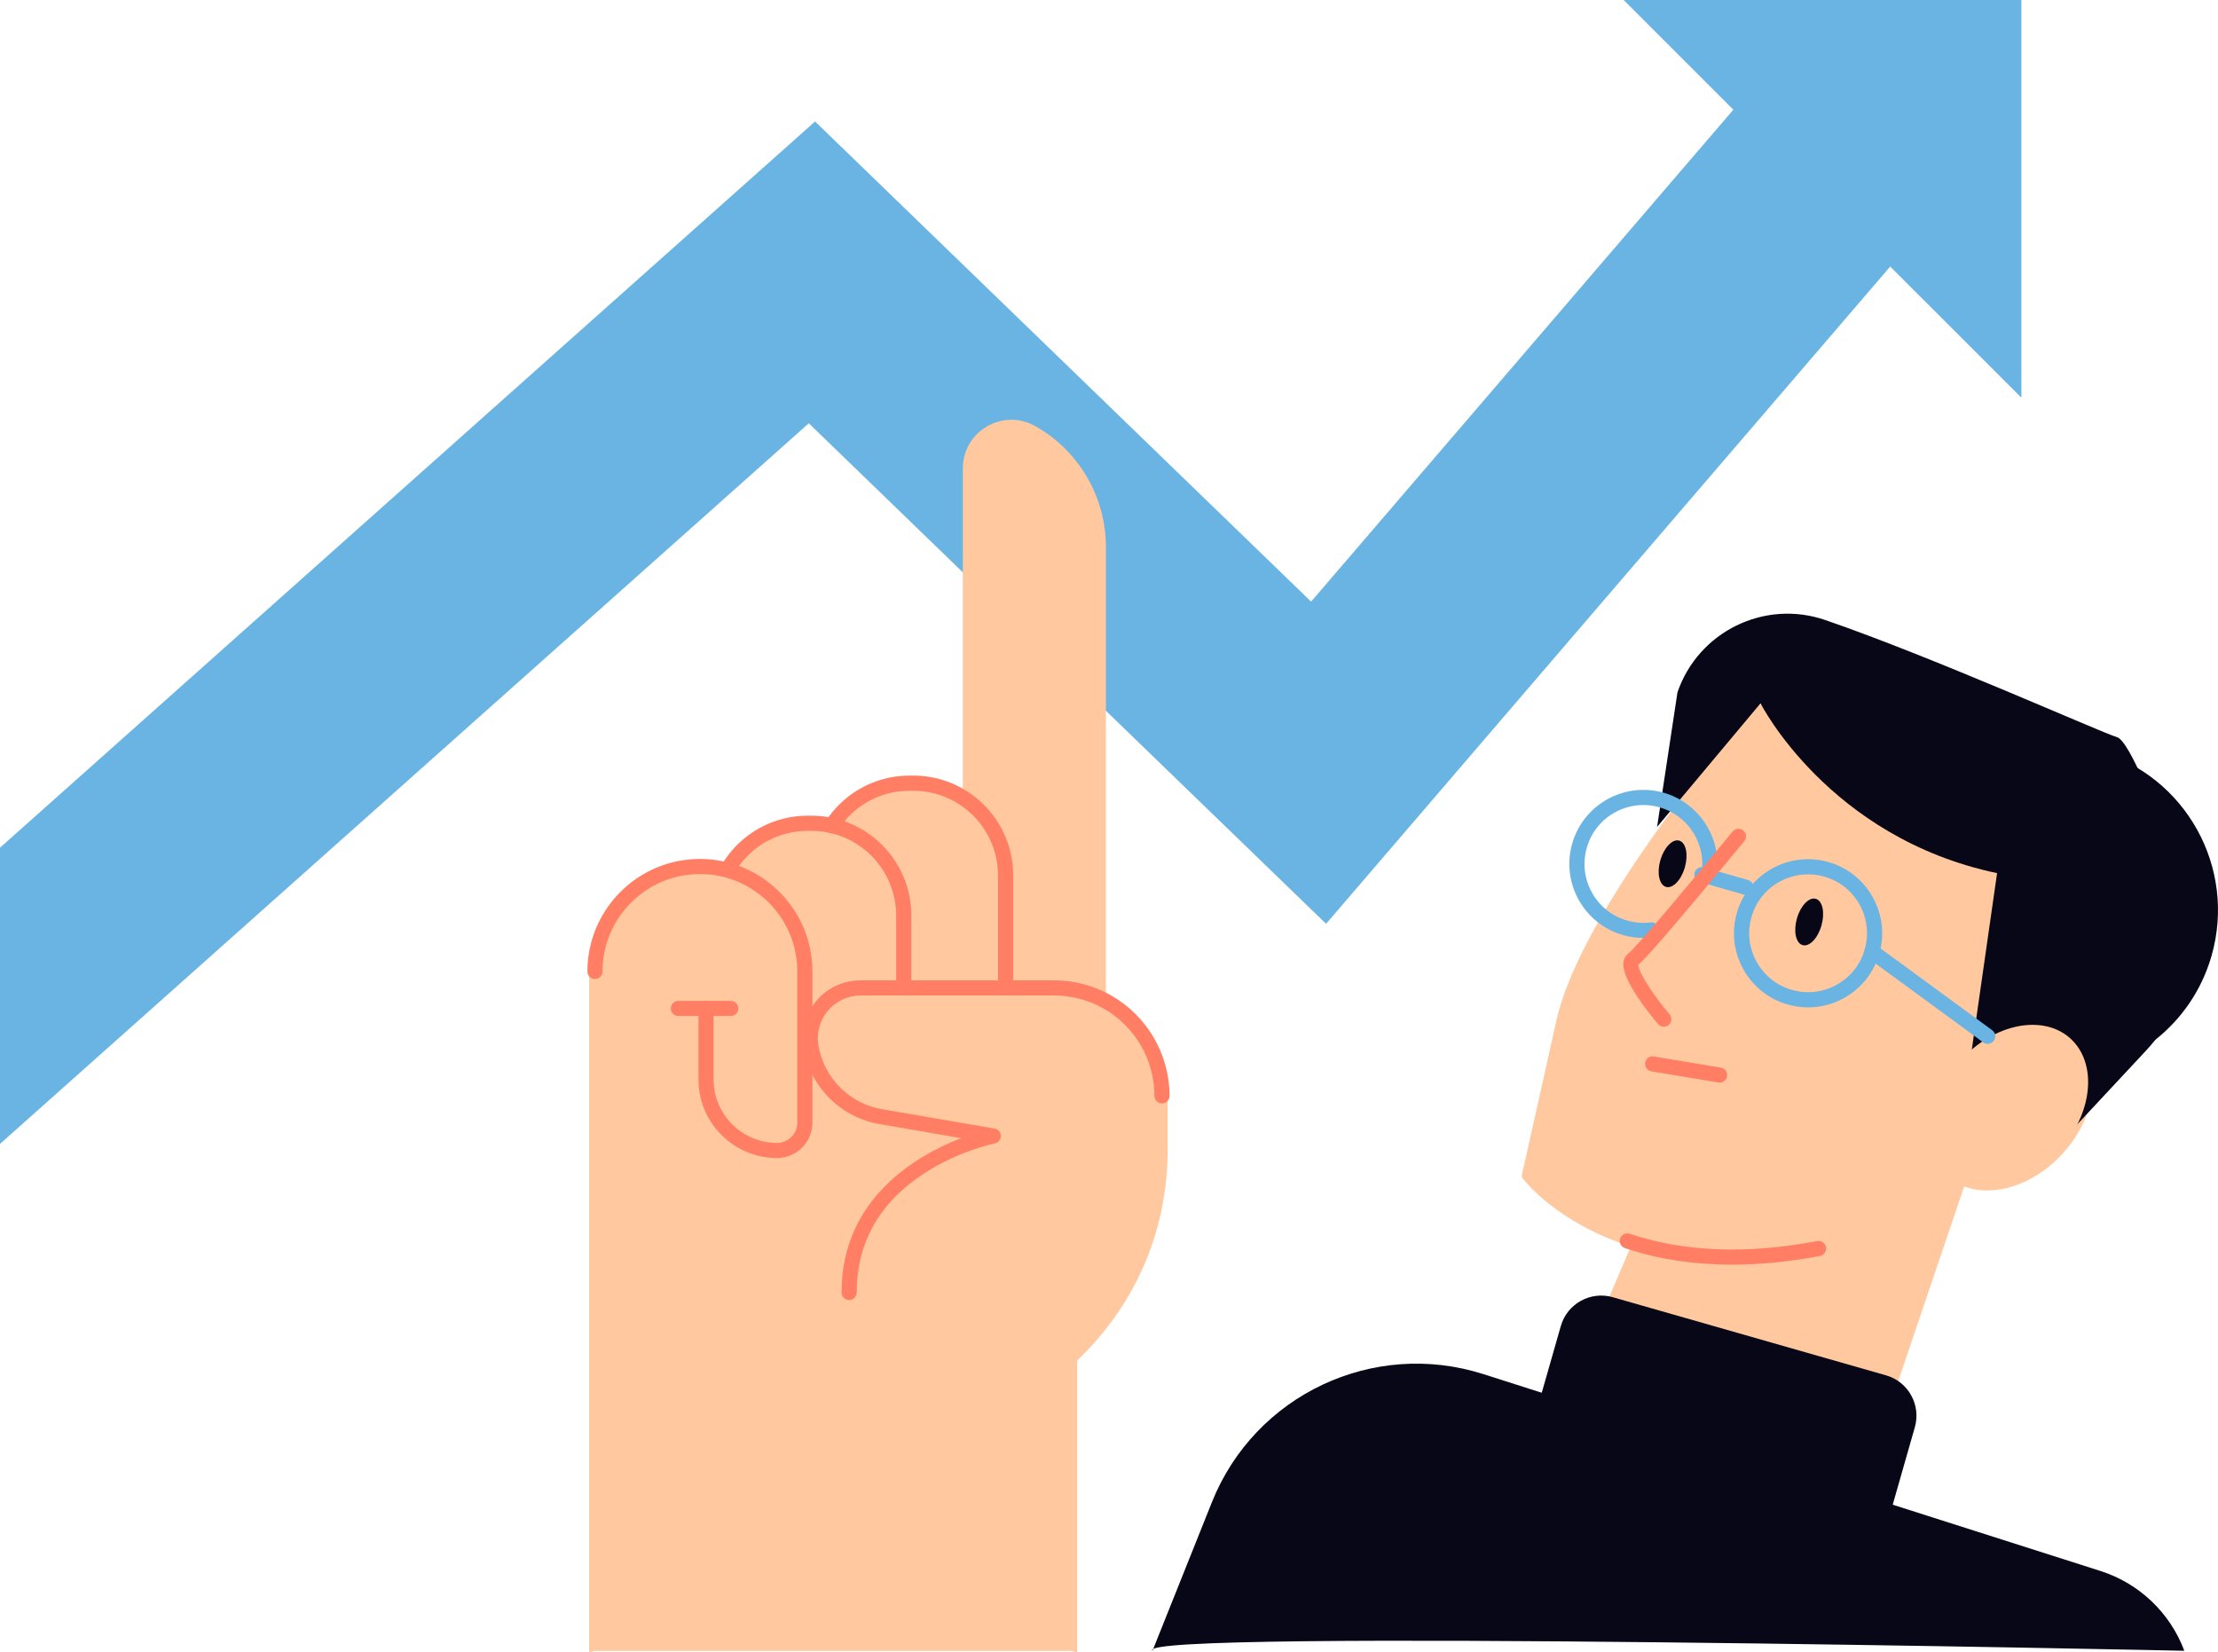 <svg xmlns="http://www.w3.org/2000/svg" xmlns:xlink="http://www.w3.org/1999/xlink" x="0px" y="0px" viewBox="0 0 293.76 218.82" style="enable-background:new 0 0 293.76 218.82;" xml:space="preserve"><style type="text/css">	.st0{fill:#FF7E64;}	.st1{fill:#FFC89E;}	.st2{fill:#69B4E3;}	.st3{fill:#080717;}	.st4{fill:#FFFFFF;}	.st5{fill:#D7E4F4;}	.st6{fill:none;stroke:#000000;stroke-width:2;stroke-linecap:round;stroke-linejoin:round;stroke-miterlimit:10;}	.st7{fill:#99CDE0;}	.st8{fill:none;stroke:#080717;stroke-width:2;stroke-linecap:round;stroke-linejoin:round;stroke-miterlimit:10;}	.st9{fill:none;stroke:#FF7E64;stroke-width:2;stroke-linecap:round;stroke-linejoin:round;stroke-miterlimit:10;}	.st10{fill:#070A17;}	.st11{fill:none;stroke:#FF7E64;stroke-width:2;stroke-miterlimit:10;}</style><g id="Layer_2"></g><g id="_x3C_Layer_x3E_">	<g>		<polygon class="st2" points="233.51,9.94 173.65,79.68 107.95,16.09 0,112.27 0,151.5 107.12,56.06 175.63,122.35 255.74,29.02      "></polygon>		<polygon class="st2" points="267.72,52.67 267.72,0 215.04,0   "></polygon>		<g>			<path class="st1" d="M146.47,131.76V72.44c0-6.63-3.59-12.76-9.36-16.01c-2.01-1.13-4.41-1.11-6.4,0.05    c-2,1.17-3.19,3.24-3.19,5.55v42.74c-1.93-1.14-4.17-1.8-6.56-1.8h-0.5c-4.26,0-8.18,2.07-10.61,5.55    c-0.77-0.14-1.57-0.23-2.39-0.23h-0.5c-4.45,0-8.54,2.24-10.94,5.99c-0.02,0.04-0.03,0.08-0.05,0.12    c-1.06-0.24-2.15-0.38-3.28-0.38c-8.08,0-14.66,6.57-14.66,14.66v89.97c0,0.42,0.34,0,0.75,0h63.13c0.42,0,0.75,0.42,0.75,0    V180.2l0.78-0.78c7.22-7.22,11.2-16.82,11.2-27.03v-7.26C154.65,139.31,151.32,134.26,146.47,131.76z"></path>			<g>				<g>					<path class="st0" d="M133.18,131.29c-0.55,0-1-0.45-1-1v-14.34c0-6.19-5.03-11.22-11.22-11.22h-0.5      c-3.85,0-7.38,1.94-9.46,5.18c-0.3,0.46-0.92,0.6-1.38,0.3c-0.46-0.3-0.6-0.92-0.3-1.38c2.45-3.82,6.61-6.11,11.15-6.11h0.5      c7.29,0,13.22,5.93,13.22,13.22v14.34C134.18,130.84,133.73,131.29,133.18,131.29z"></path>				</g>				<g>					<path class="st0" d="M119.69,131.68c-0.55,0-1-0.45-1-1v-9.42c0-6.19-5.03-11.22-11.22-11.22h-0.5c-3.85,0-7.38,1.94-9.46,5.18      c-0.3,0.46-0.92,0.6-1.38,0.3c-0.46-0.3-0.6-0.92-0.3-1.38c2.45-3.82,6.61-6.11,11.15-6.11h0.5c7.29,0,13.22,5.93,13.22,13.22      v9.42C120.69,131.24,120.24,131.68,119.69,131.68z"></path>				</g>				<g>					<path class="st0" d="M112.46,172.18c-0.55,0-1-0.45-1-1c0-12.5,10.02-18.19,15.84-20.44l-10.67-1.84      c-5.2-0.83-9.31-4.88-10.21-10.08c-0.39-2.24,0.23-4.52,1.69-6.25c1.46-1.74,3.6-2.73,5.88-2.73h25.61      c2.65,0,5.26,0.69,7.55,1.99c4.78,2.72,7.75,7.82,7.75,13.31c0,0.55-0.45,1-1,1c-0.55,0-1-0.45-1-1      c0-4.78-2.58-9.21-6.74-11.57c-1.99-1.13-4.26-1.73-6.56-1.73h-25.61c-1.68,0-3.26,0.74-4.34,2.02      c-1.08,1.28-1.54,2.97-1.25,4.62c0.75,4.36,4.19,7.76,8.56,8.45l14.76,2.54c0.47,0.08,0.82,0.49,0.83,0.97      c0.01,0.48-0.33,0.9-0.8,0.99c-0.05,0.01-4.69,0.97-9.25,3.91c-5.99,3.87-9.03,9.2-9.03,15.82      C113.46,171.73,113.01,172.18,112.46,172.18z"></path>				</g>				<g>					<path class="st0" d="M102.91,153.37c-5.74,0-10.4-4.67-10.4-10.4v-9.41c0-0.55,0.45-1,1-1c0.55,0,1,0.45,1,1v9.41      c0,4.63,3.77,8.4,8.4,8.4c1.48,0,2.69-1.21,2.69-2.69v-20.02c0-7.12-5.79-12.9-12.9-12.9c-7.11,0-12.9,5.79-12.9,12.9      c0,0.55-0.45,1-1,1c-0.55,0-1-0.45-1-1c0-8.22,6.69-14.9,14.9-14.9c8.22,0,14.9,6.69,14.9,14.9v20.02      C107.6,151.27,105.5,153.37,102.91,153.37z"></path>				</g>				<g>					<path class="st0" d="M96.79,134.56h-6.95c-0.55,0-1-0.45-1-1c0-0.55,0.45-1,1-1h6.95c0.55,0,1,0.45,1,1      C97.79,134.12,97.34,134.56,96.79,134.56z"></path>				</g>			</g>		</g>		<g>			<g>				<path class="st1" d="M274.62,137.09c-4.29-4.01-8.09-3.36-10.52-2.11c-0.34,0.18-0.67,0.37-0.99,0.58     c5.23-10.29,6.05-19.01,2.43-25.98c-3.14-6.06-9.78-10.79-19.2-13.69c-7.07-2.18-13.3-2.58-13.36-2.58     c-0.19-0.01-0.37,0.07-0.5,0.21c-0.93,1.06-22.91,26.19-26.35,41.67c-3.45,15.5-4.56,20.39-4.56,20.39     c-0.04,0.17,0,0.35,0.1,0.49c0.07,0.09,4.42,5.87,14.32,9.02l-5.37,12.55c-0.07,0.17-0.06,0.36,0.02,0.53     c0.11,0.21,1.87,3.27,10.15,5.63c5.84,1.67,14.92,3,28.95,2.76c0.26,0,0.49-0.17,0.57-0.41l9.83-29.02     c3.94,1.48,9.28-0.17,13.08-4.39C277.89,147.58,278.49,140.71,274.62,137.09z"></path>				<path class="st3" d="M277.84,99.43c-5.09-1.46-10.28-0.99-14.79,0.98c12.75,7.83,19.2,23.82,14.76,39.37     c-0.2,0.69-0.42,1.36-0.65,2.02c7.34-1.85,13.52-7.43,15.75-15.23C296.24,114.91,289.49,102.76,277.84,99.43z"></path>				<path class="st3" d="M259.83,148.24l13.08,3.04l11.35-12.17c5.61-6.02,7.43-14.65,4.71-22.41c-3.03-8.64-6.86-18.58-8.61-19.08     c-1.99-0.57-24.3-10.58-38.61-15.5c-8.05-2.77-16.81,1.52-19.58,9.57l-2.7,17.83l13.7-16.37c0,0,9,17.79,31.33,22.49     L259.83,148.24z"></path>				<g>					<path class="st2" d="M239.48,133.42c-0.9,0-1.82-0.13-2.71-0.38c-2.52-0.72-4.6-2.38-5.88-4.67c-1.27-2.29-1.58-4.94-0.86-7.46      c0.72-2.52,2.38-4.6,4.67-5.88c2.29-1.27,4.94-1.57,7.46-0.86c2.52,0.72,4.6,2.38,5.88,4.67c1.27,2.29,1.58,4.94,0.86,7.46      c-0.72,2.52-2.38,4.6-4.67,5.88C242.75,133,241.13,133.42,239.48,133.42z M239.46,115.8c-1.31,0-2.6,0.33-3.78,0.98      c-1.82,1.01-3.14,2.67-3.71,4.68l0,0c-0.57,2-0.33,4.11,0.68,5.93c1.01,1.82,2.67,3.14,4.68,3.71      c2.01,0.58,4.11,0.33,5.93-0.68c1.82-1.01,3.14-2.67,3.71-4.68c0.57-2,0.33-4.11-0.68-5.93c-1.01-1.82-2.67-3.14-4.68-3.71      C240.9,115.9,240.18,115.8,239.46,115.8z M231,121.19L231,121.19L231,121.19z"></path>				</g>				<g>					<path class="st0" d="M227.76,143.38c-0.05,0-0.11,0-0.17-0.01l-8.88-1.48c-0.54-0.09-0.91-0.61-0.82-1.15      c0.09-0.54,0.6-0.92,1.15-0.82l8.88,1.48c0.54,0.09,0.91,0.61,0.82,1.15C228.66,143.04,228.24,143.38,227.76,143.38z"></path>				</g>				<path class="st1" d="M258.23,155.26c3.63,3.27,10.15,1.96,14.56-2.94s5.04-11.51,1.41-14.79c-3.63-3.27-10.15-1.96-14.56,2.94     L258.23,155.26z"></path>				<g>					<path class="st2" d="M231.24,118.52c-0.09,0-0.18-0.01-0.28-0.04l-5.83-1.67c-0.53-0.15-0.84-0.71-0.69-1.24      c0.15-0.53,0.7-0.84,1.24-0.69l5.83,1.67c0.53,0.15,0.84,0.71,0.69,1.24C232.07,118.24,231.67,118.52,231.24,118.52z"></path>				</g>				<path class="st3" d="M237.99,121.64c-0.48,1.69-0.15,3.27,0.75,3.53c0.9,0.26,2.02-0.9,2.5-2.6c0.48-1.69,0.15-3.27-0.75-3.53     C239.59,118.78,238.47,119.95,237.99,121.64z"></path>				<path class="st3" d="M219.9,113.93c-0.48,1.69-0.15,3.27,0.75,3.53c0.9,0.26,2.02-0.9,2.5-2.6c0.48-1.69,0.15-3.27-0.75-3.53     C221.51,111.08,220.39,112.24,219.9,113.93z"></path>				<g>					<path class="st2" d="M263.26,138.25c-0.21,0-0.41-0.06-0.59-0.19l-15.32-11.22c-0.45-0.33-0.54-0.95-0.22-1.4      c0.33-0.45,0.95-0.54,1.4-0.22l15.32,11.22c0.45,0.33,0.54,0.95,0.22,1.4C263.87,138.1,263.56,138.25,263.26,138.25z"></path>				</g>				<g>					<path class="st0" d="M229.41,167.49c-5.11,0-9.86-0.73-14.21-2.19c-0.52-0.18-0.81-0.74-0.63-1.27      c0.18-0.52,0.74-0.8,1.27-0.63c7.17,2.41,15.53,2.74,24.83,0.97c0.55-0.1,1.07,0.25,1.17,0.8c0.1,0.54-0.25,1.07-0.8,1.17      C236.98,167.11,233.1,167.49,229.41,167.49z"></path>				</g>				<g>					<path class="st2" d="M217.65,124.22c-0.91,0-1.81-0.13-2.69-0.38c-5.2-1.49-8.22-6.92-6.73-12.12      c1.49-5.2,6.92-8.21,12.12-6.73c4.46,1.28,7.44,5.55,7.08,10.17c-0.04,0.55-0.54,0.95-1.07,0.92      c-0.55-0.04-0.96-0.52-0.92-1.07c0.28-3.67-2.09-7.08-5.64-8.09c-2-0.57-4.11-0.33-5.93,0.68c-1.82,1.01-3.14,2.67-3.71,4.68      c-0.57,2-0.33,4.11,0.68,5.93c1.01,1.82,2.67,3.14,4.68,3.71c1.01,0.29,2.05,0.37,3.09,0.25c0.54-0.08,1.05,0.32,1.11,0.87      c0.07,0.55-0.32,1.05-0.87,1.11C218.44,124.19,218.05,124.22,217.65,124.22z"></path>				</g>				<g>					<path class="st0" d="M220.36,135.98c-0.28,0-0.56-0.12-0.76-0.35c-1.14-1.34-4.83-5.89-4.59-8.14      c0.07-0.65,0.41-1.03,0.67-1.23c1.11-0.84,9.05-10.34,13.79-16.13c0.35-0.43,0.98-0.49,1.41-0.14      c0.43,0.35,0.49,0.98,0.14,1.41c-1.25,1.52-12.06,14.7-14.03,16.38c-0.04,0.87,1.85,3.87,4.13,6.56      c0.36,0.42,0.31,1.05-0.11,1.41C220.82,135.91,220.59,135.98,220.36,135.98z"></path>				</g>			</g>			<path class="st3" d="M241.43,211.42l-36.2-10.35c-2.95-0.84-4.66-3.92-3.82-6.87l5.31-18.58c0.84-2.95,3.92-4.66,6.87-3.82    l36.2,10.35c2.95,0.84,4.66,3.92,3.82,6.87l-5.31,18.58C247.46,210.56,244.38,212.27,241.43,211.42z"></path>		</g>		<path class="st3" d="M152.64,218.63l7.87-19.68c5.68-14.21,21.38-21.61,35.95-16.96l81.73,26.07c5.13,1.64,9.22,5.53,11.11,10.57   l0,0C289.31,218.63,149.64,215.64,152.64,218.63z"></path>	</g></g></svg>